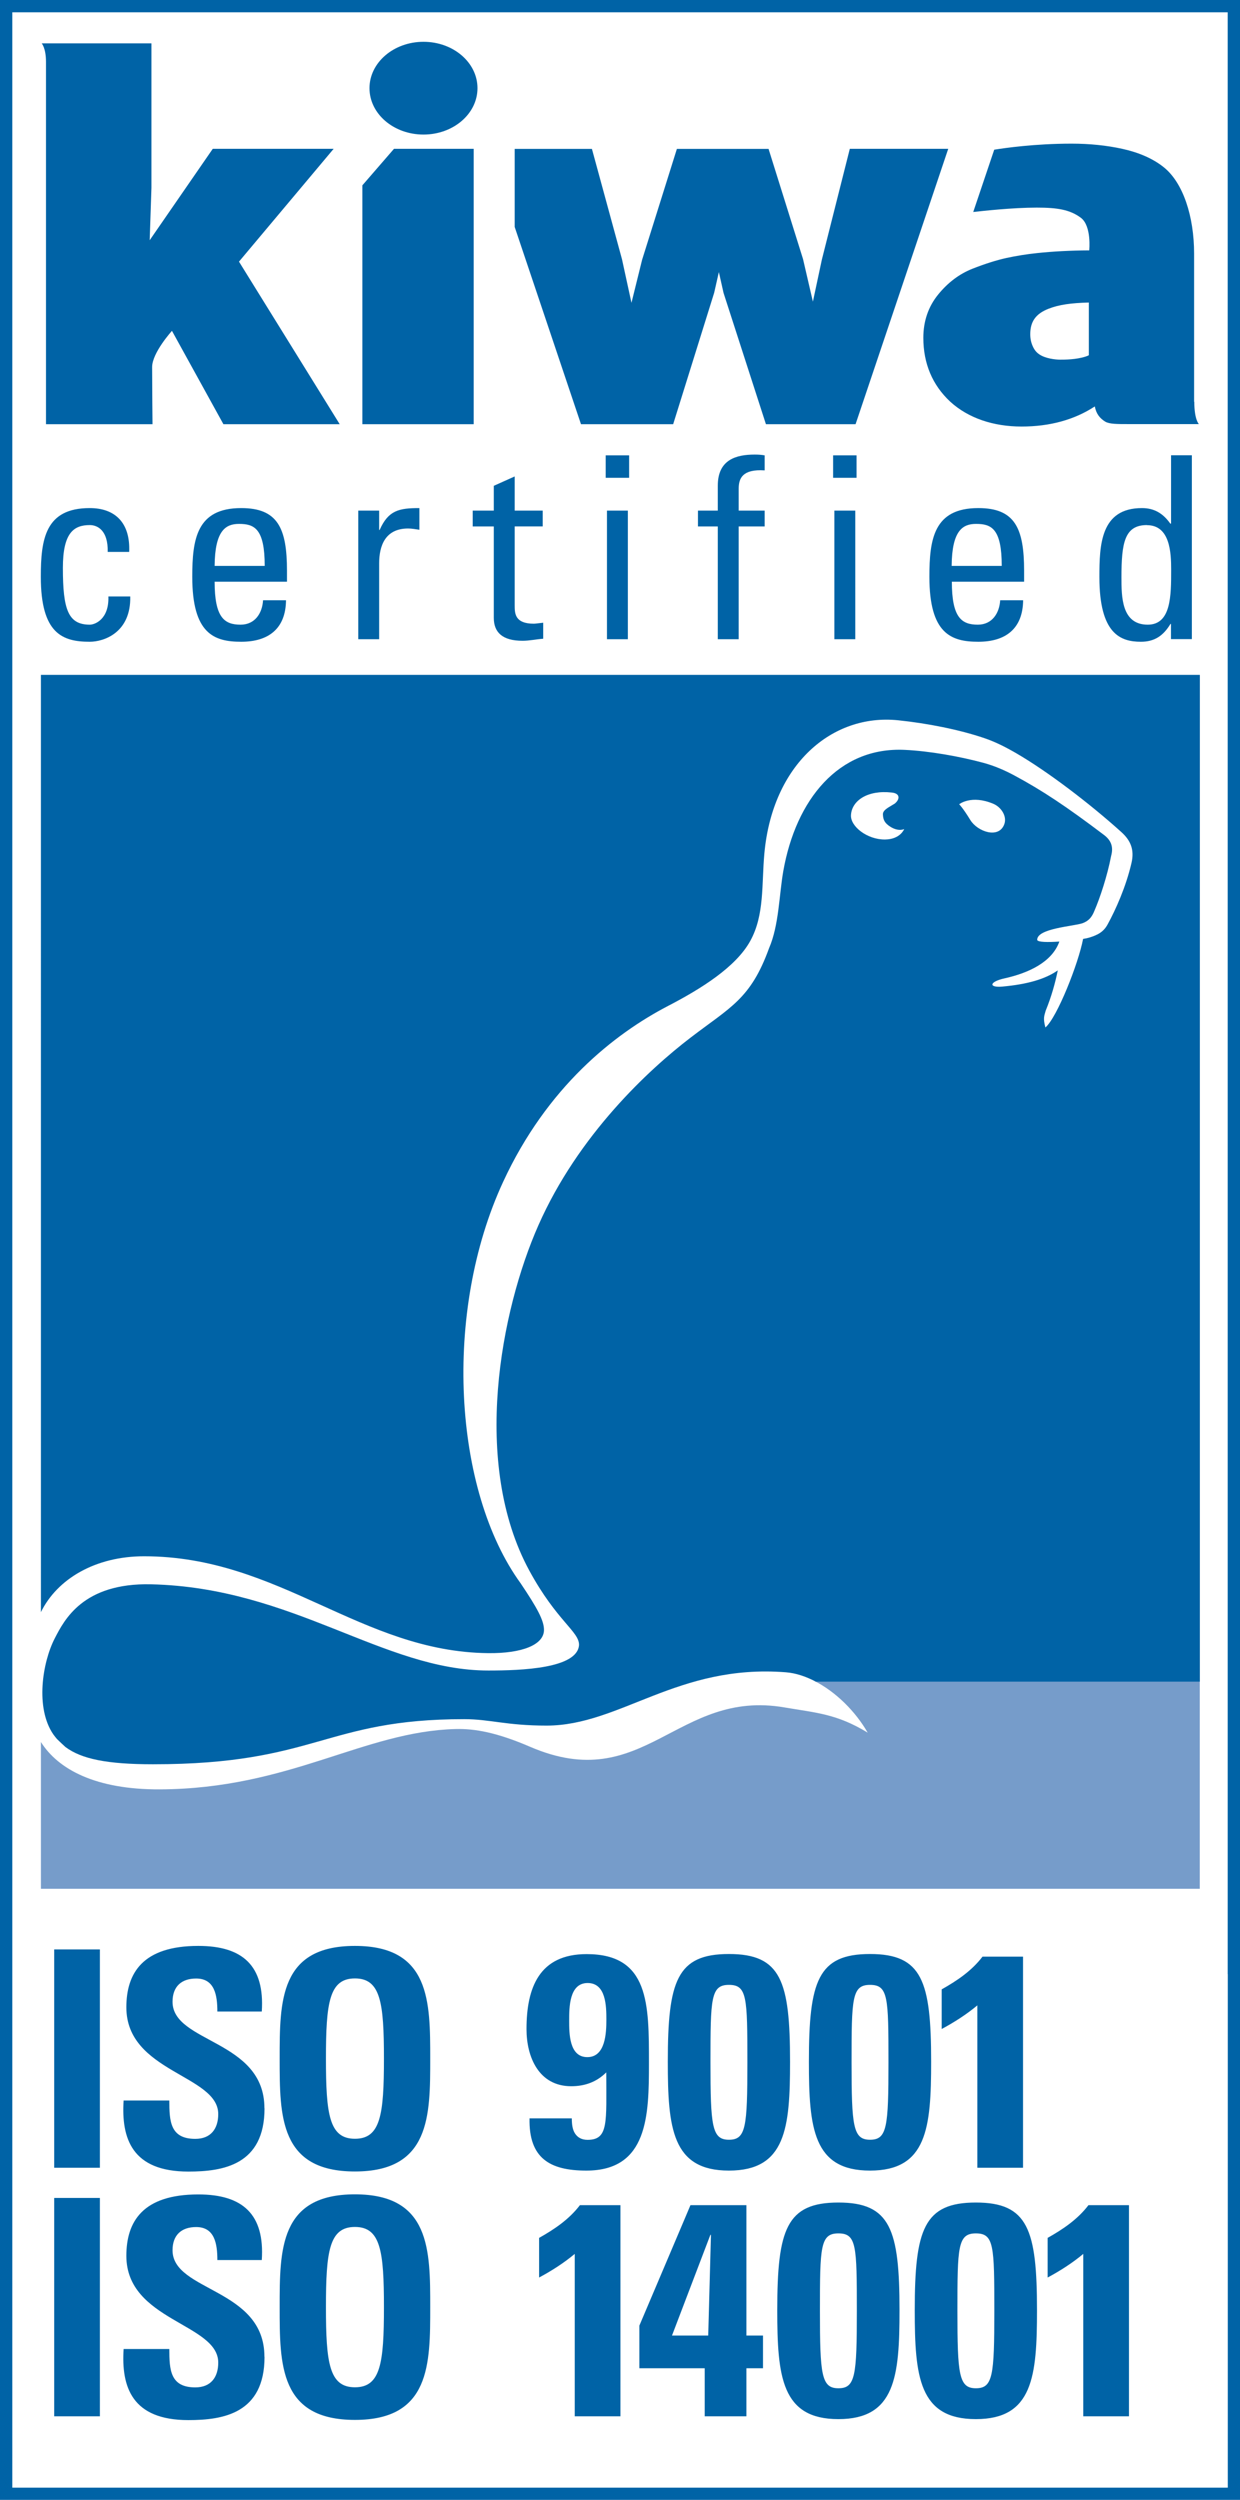 <svg xmlns="http://www.w3.org/2000/svg" viewBox="0 0 126.99 256">
  <path fill="#769cca" d="M83.37 172.12c2.23 1.12 4.25 3.15 5.49 5.31-3.18-1.93-5.23-2.02-8.51-2.58-11.07-1.91-14.36 9.07-26.06 4.03-3.41-1.47-5.67-1.87-7.62-1.82-9.44.24-16.99 6.12-30.3 6.18-6.56.03-10.41-2.04-12.18-4.85v15.03h118.68v-21.29H83.36Z"/>
  <path fill="#0063a6" d="m24.48 26.8 10.31 16.64H22.88l-5.27-9.56s-2.03 2.24-2.03 3.71c0 1.85.04 5.85.04 5.85H4.71V6.34c0-1.43-.44-1.9-.44-1.9h11.24v14.79l-.18 5.37 6.46-9.36h12.38l-9.7 11.56Zm62.55-11.56-2.86 11.34-.92 4.31-1.01-4.36-3.53-11.28h-9.39L65.76 26.6l-1.09 4.41-.97-4.46-3.08-11.3h-7.91v7.99l6.79 20.2h9.44l4.2-13.46.48-2.12.48 2.14 4.34 13.44h9.18l9.49-28.2H87.03Zm35.28 25.9c0 1.85.47 2.29.47 2.29h-7.15c-1.25 0-2 0-2.44-.25-.56-.35-.92-.79-1.07-1.56-2.09 1.37-4.61 2.06-7.5 2.06s-5.46-.86-7.31-2.55c-1.82-1.7-2.75-3.9-2.75-6.54 0-1.7.51-3.19 1.52-4.43.99-1.22 2.17-2.11 3.51-2.64 1.27-.5 2.44-.87 3.47-1.1 1.02-.22 2.08-.39 3.13-.5 1.59-.17 3.39-.27 5.36-.28 0 0 .26-2.5-.86-3.34-1.12-.83-2.4-1.04-4.51-1.04-2.5 0-5.61.35-6.51.45l2.15-6.38c1.05-.17 4.16-.62 7.93-.62 1.83 0 3.6.18 5.22.54 1.68.37 3.11 1 4.18 1.85 2.03 1.6 3.14 5.09 3.14 8.87v15.17m-10.78-10.16c-1.8.05-3.05.21-4.16.65-1.28.51-1.84 1.31-1.84 2.59 0 .48.09.87.26 1.25.17.37.37.62.67.82.63.43 1.65.54 2.13.54s1.64 0 2.62-.32c.12-.04.32-.11.32-.15v-5.38Zm-74.4-12v24.46h11.4v-28.2h-8.16l-3.24 3.74Zm6.26-14.7c-3.05 0-5.53 2.13-5.53 4.75s2.47 4.75 5.53 4.75 5.53-2.13 5.53-4.75-2.47-4.75-5.53-4.75M126.99 0v256H0V0h126.99Zm-1.26 202.16V1.26H1.26v253.49h124.48v-52.58Zm-115.5 19.83v-22.36H5.55v22.36h4.68Zm16.85-6.1c0-7.03-9.41-6.66-9.41-10.9 0-1.55.9-2.38 2.42-2.38 1.89 0 2.17 1.7 2.17 3.38h4.55c.31-4.68-1.95-6.72-6.5-6.72-5.7 0-7.37 2.79-7.37 6.29 0 6.66 9.41 6.91 9.41 10.93 0 1.52-.77 2.54-2.35 2.54-2.57 0-2.66-1.8-2.66-3.93h-4.68c-.25 3.87.84 7.28 6.63 7.28 3.56 0 7.8-.68 7.8-6.47Zm9.27 6.48c7.71 0 7.71-5.7 7.71-11.55s0-11.55-7.71-11.55-7.71 5.64-7.71 11.55 0 11.55 7.71 11.55Zm0-3.35c-2.63 0-2.97-2.48-2.97-8.21s.34-8.21 2.97-8.21 2.97 2.48 2.97 8.21-.34 8.21-2.97 8.21Zm17.88-2.1c-.09 4.09 2.08 5.36 5.82 5.36 6.32 0 6.41-5.67 6.41-10.99 0-6.07.03-11.18-6.38-11.18-4.86 0-6.16 3.44-6.16 7.68 0 2.88 1.27 5.85 4.58 5.85 1.39 0 2.6-.43 3.59-1.42 0 5.14.25 6.91-1.92 6.91-.65 0-1.05-.28-1.3-.68s-.31-.96-.31-1.52h-4.34Zm4.06-10.01c0-1.33 0-3.84 1.89-3.84s1.92 2.38 1.92 3.75-.09 3.84-1.95 3.84-1.86-2.42-1.86-3.75Zm16.36-6.81c-5.33 0-6.26 2.76-6.26 11.03 0 6.78.43 11.15 6.26 11.15s6.26-4.37 6.26-11.15c0-8.27-.93-11.03-6.26-11.03Zm0 3.16c1.86 0 1.89 1.27 1.89 7.93s-.15 7.93-1.89 7.93-1.89-1.39-1.89-7.93.03-7.93 1.89-7.93Zm14.45-3.16c-5.33 0-6.26 2.76-6.26 11.03 0 6.78.43 11.15 6.26 11.15s6.26-4.37 6.26-11.15c0-8.27-.93-11.03-6.26-11.03Zm0 3.16c1.86 0 1.89 1.27 1.89 7.93s-.15 7.93-1.89 7.93-1.89-1.39-1.89-7.93.03-7.93 1.89-7.93Zm7.34 4.52c1.27-.68 2.54-1.49 3.65-2.42v16.63h4.68v-21.62h-4.15c-1.11 1.46-2.63 2.48-4.18 3.35v4.06Zm-86.21 39.66v-22.36H5.55v22.36h4.68Zm16.85-6.1c0-7.03-9.41-6.66-9.41-10.9 0-1.55.9-2.38 2.42-2.38 1.89 0 2.17 1.7 2.17 3.38h4.55c.31-4.68-1.95-6.72-6.5-6.72-5.7 0-7.37 2.79-7.37 6.29 0 6.66 9.41 6.91 9.41 10.93 0 1.52-.77 2.54-2.35 2.54-2.57 0-2.66-1.8-2.66-3.93h-4.68c-.25 3.87.84 7.28 6.63 7.28 3.56 0 7.8-.68 7.8-6.47Zm9.27 6.47c7.71 0 7.71-5.7 7.71-11.55s0-11.55-7.71-11.55-7.71 5.64-7.71 11.55 0 11.55 7.71 11.55Zm0-3.34c-2.63 0-2.97-2.48-2.97-8.21s.34-8.21 2.97-8.21 2.97 2.48 2.97 8.21-.34 8.21-2.97 8.21Zm18.86-11.24c1.27-.68 2.54-1.49 3.65-2.42v16.63h4.68v-21.62h-4.15c-1.11 1.46-2.63 2.48-4.18 3.35v4.06Zm10.27 9.29h6.69v4.92h4.27v-4.92h1.7v-3.35h-1.7v-13.35h-5.73s-.03.09-5.23 12.33v4.37Zm3.34-3.35 3.93-10.31h.06l-.28 10.31h-3.72Zm17.04-13.62c-5.33 0-6.26 2.76-6.26 11.03 0 6.78.43 11.15 6.26 11.15s6.26-4.37 6.26-11.15c0-8.27-.93-11.03-6.26-11.03Zm0 3.16c1.86 0 1.89 1.27 1.89 7.93s-.15 7.93-1.89 7.93-1.89-1.39-1.89-7.93.03-7.93 1.89-7.93Zm14.08-3.16c-5.33 0-6.26 2.76-6.26 11.03 0 6.78.43 11.15 6.26 11.15s6.26-4.37 6.26-11.15c0-8.27-.93-11.03-6.26-11.03Zm0 3.16c1.86 0 1.89 1.27 1.89 7.93s-.15 7.93-1.89 7.93-1.89-1.39-1.89-7.93.03-7.93 1.89-7.93Zm7.35 4.52c1.27-.68 2.54-1.49 3.65-2.42v16.63h4.68v-21.62h-4.15c-1.11 1.46-2.63 2.48-4.18 3.35v4.06ZM11.01 56.52h2.22c.13-2.95-1.41-4.49-4.04-4.49-4.56 0-5.01 3.18-5.01 7.04 0 5.82 2.22 6.65 5.01 6.65 1.46 0 4.23-.94 4.15-4.64H11.1c.08 2.37-1.41 2.89-1.9 2.89-2.22 0-2.76-1.54-2.76-5.82 0-3.6 1.12-4.38 2.76-4.38.81 0 1.88.57 1.83 2.74Zm16.11 1.43h-5.14c.03-3.65 1.15-4.3 2.5-4.3 1.56 0 2.63.47 2.63 4.3Zm-5.14 1.62h7.41v-1.12c0-4.36-.94-6.42-4.69-6.42-4.56 0-5.01 3.18-5.01 7.04 0 5.82 2.22 6.65 5.01 6.65s4.56-1.33 4.59-4.25h-2.35c-.08 1.33-.83 2.5-2.3 2.5-1.67 0-2.66-.73-2.66-4.41Zm16.85-5.3v-1.98h-2.14v13.17h2.14v-7.77c0-1.77.6-3.57 2.97-3.57.39 0 .76.08 1.15.13v-2.22c-2.09 0-3.18.23-4.07 2.24h-.05Zm11.74-1.98h-2.16v1.62h2.16v9.36c0 1.51.91 2.35 2.95 2.35.7 0 1.41-.16 2.11-.21v-1.64c-.47.05-.81.1-.96.1-1.96 0-1.96-1.07-1.96-1.9v-8.06h2.87v-1.62h-2.87v-3.5l-2.14.96v2.53ZM64.3 65.46V52.29h-2.14v13.17h2.14Zm-2.27-18.83v2.3h2.4v-2.3h-2.4Zm11.48 5.66h-2.03v1.62h2.03v11.55h2.14V53.91h2.66v-1.62h-2.66v-2.24c0-1.07.39-2.03 2.66-1.88v-1.54c-.31-.05-.57-.08-1.02-.08-1.9 0-3.78.52-3.78 3.18v2.56Zm14.08 13.17V52.29h-2.14v13.17h2.14Zm-2.27-18.83v2.3h2.4v-2.3h-2.4Zm17.28 11.32h-5.14c.03-3.65 1.15-4.3 2.5-4.3 1.56 0 2.63.47 2.63 4.3Zm-5.13 1.62h7.41v-1.12c0-4.36-.94-6.42-4.69-6.42-4.56 0-5.01 3.18-5.01 7.04 0 5.82 2.22 6.65 5.01 6.65s4.56-1.33 4.59-4.25h-2.35c-.08 1.33-.83 2.5-2.29 2.5-1.67 0-2.66-.73-2.66-4.41Zm19.99-5.79c2.37 0 2.48 2.82 2.48 4.56 0 2.66 0 5.63-2.4 5.63-2.69 0-2.69-2.87-2.69-4.85 0-3.52.31-5.35 2.61-5.35Zm2.47-7.15v6.99h-.08c-.73-1.04-1.64-1.59-2.9-1.59-4.25 0-4.36 3.78-4.36 7.07 0 5.79 2.14 6.62 4.25 6.62 1.38 0 2.29-.6 3.03-1.83h.05v1.56h2.14V46.62h-2.14Zm2.95 22.5v103.08H83.55c-.99-.52-2.03-.88-3.07-.96-11.09-.87-16.96 5.45-24.49 5.46-4.16 0-5.79-.66-8.45-.66-14.31 0-15.13 4.62-31.87 4.62-4.7 0-7.33-.54-8.97-1.77-.29-.26-.58-.54-.87-.82-.13-.15-.25-.31-.37-.47-1.86-2.7-1.12-7.37.14-9.82.98-1.9 2.9-5.71 9.87-5.55 14.6.34 23.76 8.83 34.55 8.83 3.41 0 9.13-.21 9.28-2.62.02-1.37-2.29-2.46-5.08-7.59-5.99-11.02-2.92-26.71.92-35.39 4.08-9.24 11.29-15.93 15.58-19.21 4.09-3.13 6.16-3.96 8.04-9.16 1.02-2.35 1.03-5.48 1.46-7.91 1.29-7.3 5.66-12.72 12.43-12.4 2.54.12 5.63.67 8.07 1.33 1.14.31 2.19.77 3.14 1.28 2.89 1.55 5.35 3.19 9.21 6.11.72.55.98 1.21.72 2.15-.38 2.01-1.15 4.33-1.71 5.61-.27.68-.6 1.04-1.21 1.27-.9.32-4.67.52-4.65 1.71.04.24 1.1.25 2.27.17-.75 2.12-3.18 3.23-5.62 3.77-1.55.34-1.67.97-.21.84 2.52-.23 4.37-.75 5.67-1.66-.26 1.27-.64 2.66-1.24 4.13-.14.52-.29.74-.03 1.72 1.2-1.02 3.39-6.57 3.86-9.07.26-.04.48-.09.61-.13.87-.26 1.49-.58 1.91-1.37.81-1.48 1.87-3.82 2.44-6.29.3-1.32-.06-2.27-1.05-3.16-3.32-2.99-7.57-6.21-10.73-8.05-1.07-.62-2.16-1.18-3.29-1.56-2.55-.87-5.84-1.52-8.83-1.83-6.76-.7-12.87 4.51-13.7 13.64-.29 3.16.03 6.28-1.44 8.95-1.47 2.68-5.05 4.91-8.38 6.64-5.57 2.89-12.45 8.34-16.93 18.03-6.19 13.36-5.11 31.62 1.79 41.12 1.7 2.53 2.39 3.8 2.39 4.77 0 1.53-2.25 2.42-5.72 2.38-13.05-.14-21.35-9.92-35.24-9.92-4.96 0-8.88 2.3-10.56 5.72V69.11h118.68ZM92.6 84.9s-.56.29-1.39-.22c-.61-.38-.77-.72-.79-1.29-.01-.47.67-.75 1.2-1.09.53-.41.62-1.05-.3-1.14-2.46-.28-4.08.82-4.17 2.3-.08 1.17 1.67 2.53 3.49 2.51 1.57-.02 1.96-1.07 1.96-1.07Zm10.26-.52c.28-.81-.34-1.74-1.14-2.07-2.25-.95-3.49.05-3.49.05s.37.35 1.14 1.61c.74 1.21 2.95 1.97 3.49.41Z"/>
</svg>